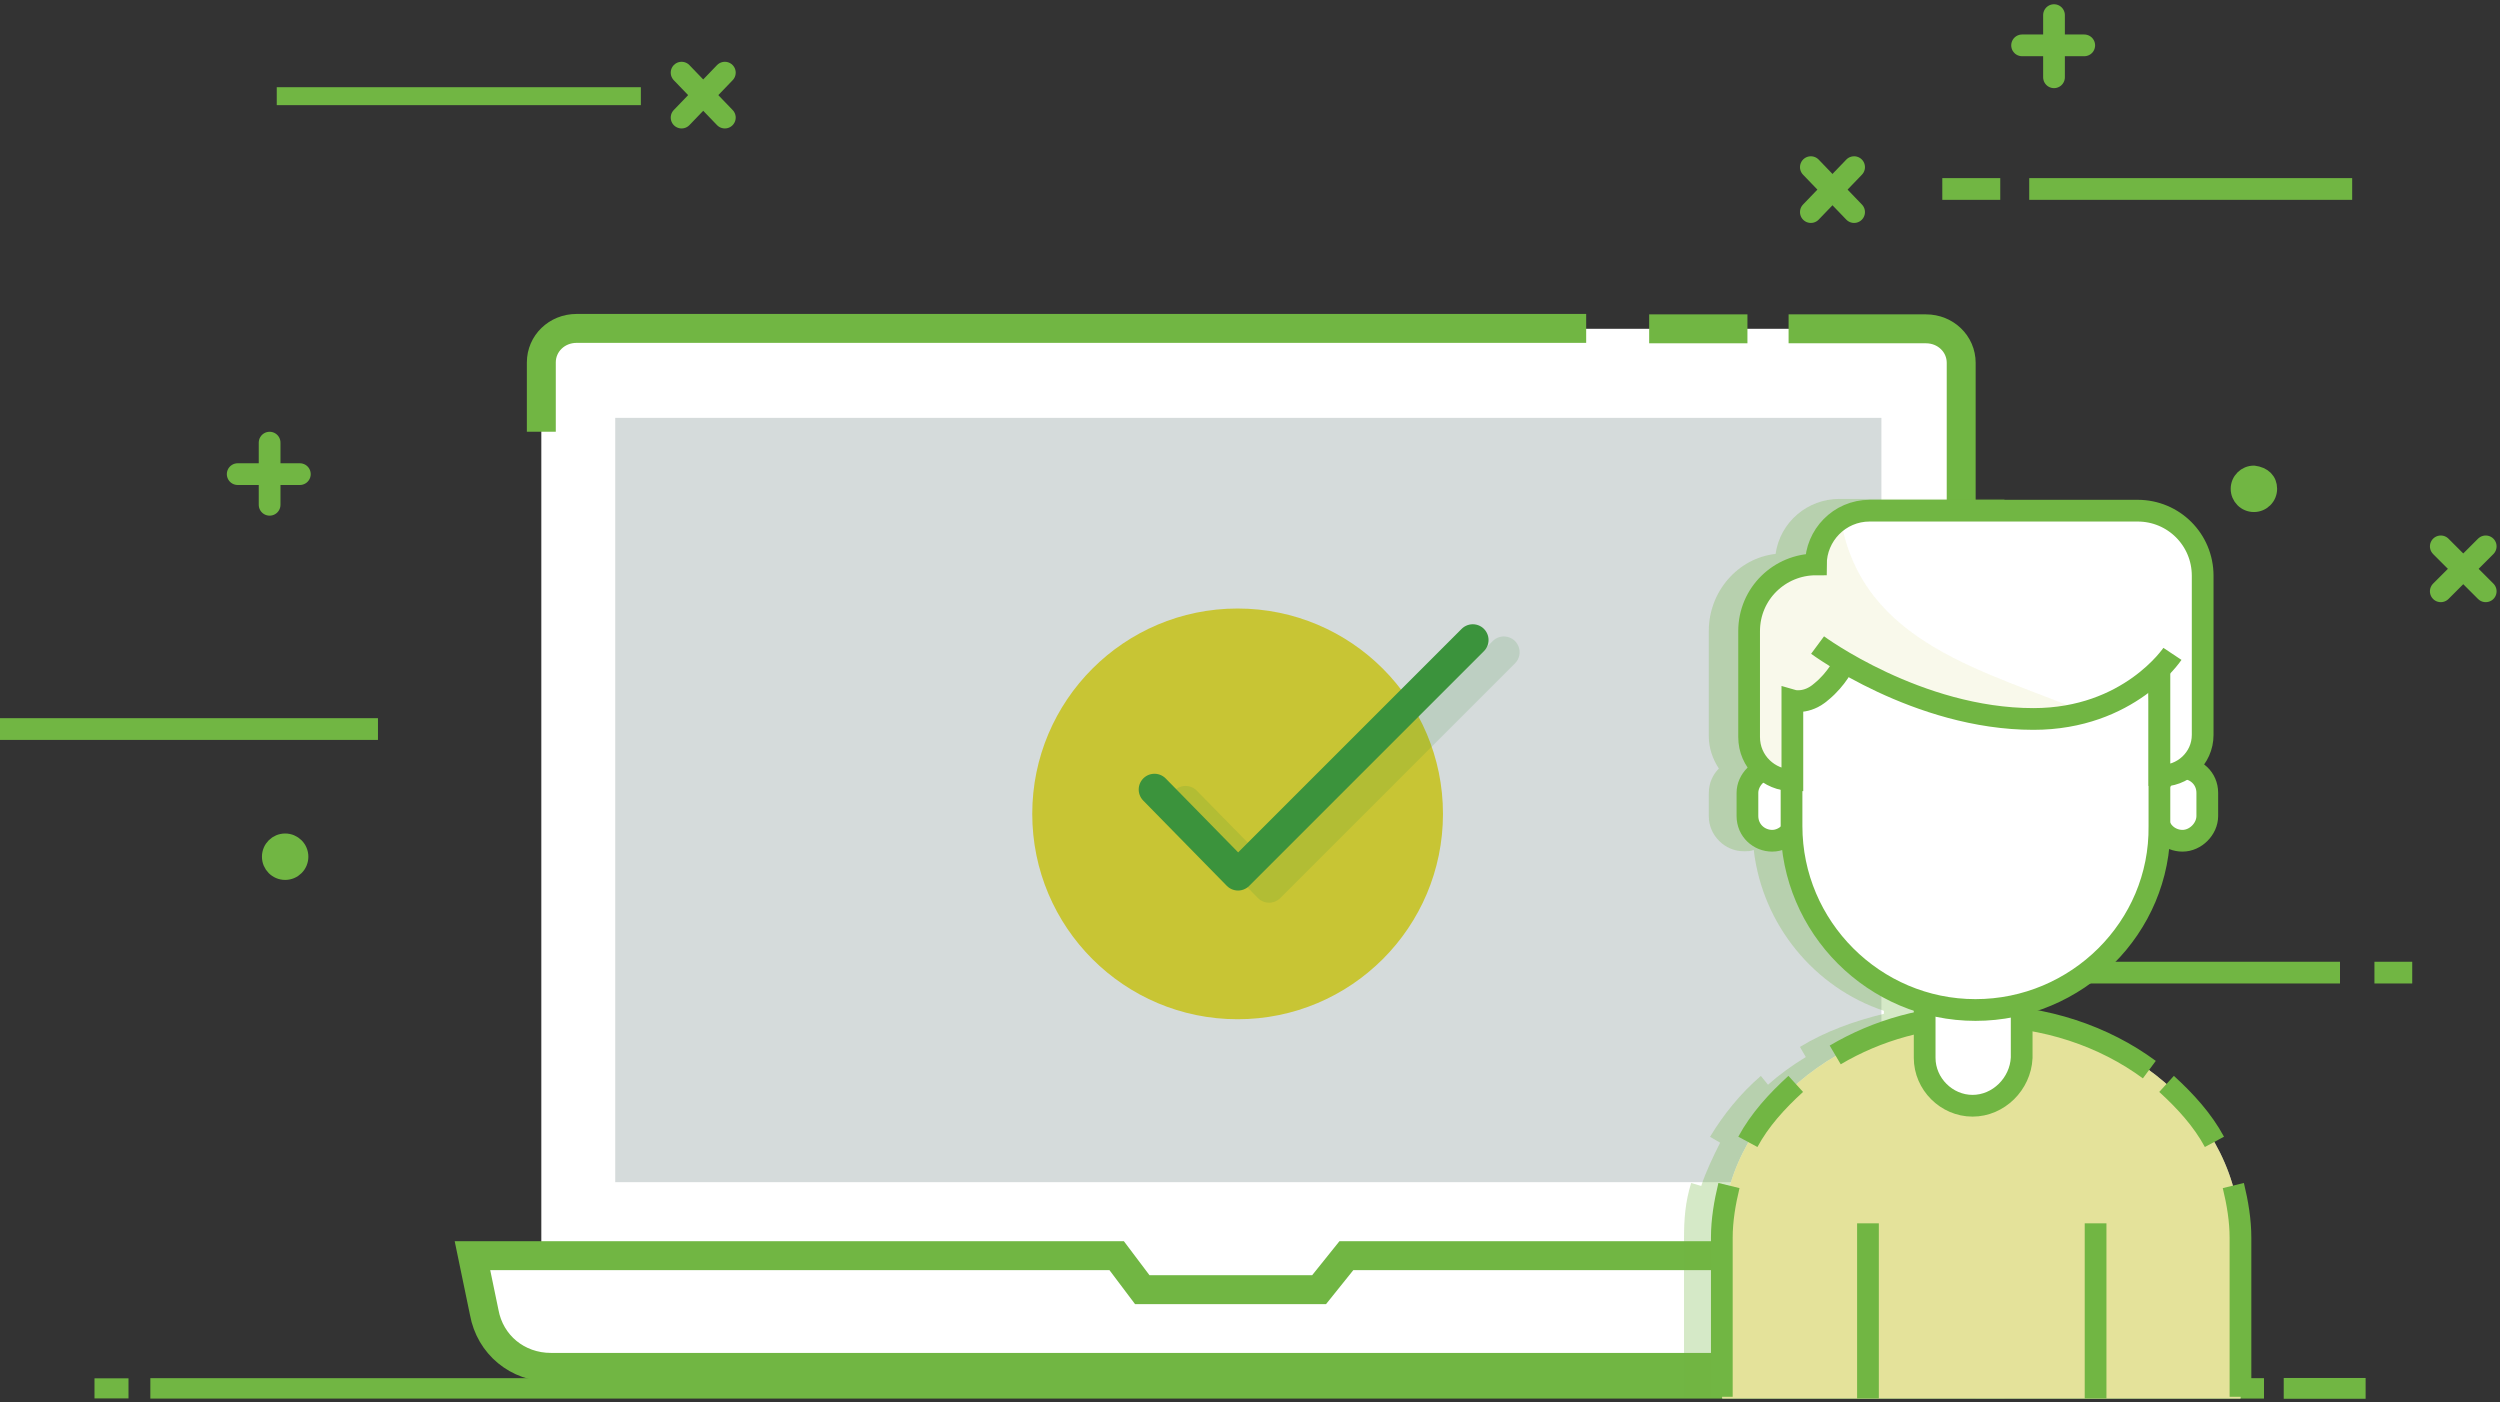 <?xml version="1.0" encoding="utf-8"?>
<!-- Generator: Adobe Illustrator 26.0.3, SVG Export Plug-In . SVG Version: 6.00 Build 0)  -->
<svg version="1.1" id="Capa_1" xmlns:serif="http://www.serif.com/"
	 xmlns="http://www.w3.org/2000/svg" xmlns:xlink="http://www.w3.org/1999/xlink" x="0px" y="0px" viewBox="0 0 595.3 333.9"
	 style="enable-background:new 0 0 595.3 333.9;" xml:space="preserve">
<rect x="0" y="0" width="595.3" height="333.9" fill="#333333" stroke="none"/>
<style type="text/css">
	.st0{fill:none;}
	.st1{fill:none;stroke:#71B643;stroke-width:5.174;stroke-linecap:round;stroke-miterlimit:10;}
	.st2{fill:none;stroke:#71B643;stroke-width:5.174;stroke-miterlimit:10;}
	.st3{fill:none;stroke:#71B643;stroke-width:4.271;stroke-miterlimit:10;}
	.st4{fill:#71B643;stroke:#71B643;stroke-width:3.453;stroke-linejoin:round;stroke-miterlimit:10;}
	.st5{fill:none;stroke:#71B643;stroke-width:4.784;stroke-miterlimit:10;}
	.st6{fill:none;stroke:#71B643;stroke-width:4.951;stroke-miterlimit:10;}
	.st7{fill:none;stroke:#71B643;stroke-width:4.86;stroke-miterlimit:10;}
	.st8{fill:#FFFFFF;}
	.st9{fill:none;stroke:#71B643;stroke-width:6.888;stroke-miterlimit:10;}
	.st10{fill-rule:evenodd;clip-rule:evenodd;fill:#FFFFFF;}
	.st11{fill-rule:evenodd;clip-rule:evenodd;fill:#D5DBDB;}
	.st12{fill:#71B643;fill-opacity:0.294;}
	.st13{fill:#C8C534;fill-opacity:0.494;}
	.st14{fill:#C8C534;fill-opacity:9.411760e-02;}
	.st15{fill-rule:evenodd;clip-rule:evenodd;fill:#C8C534;}
	
		.st16{fill:none;stroke:#3B933C;stroke-width:7.506;stroke-linecap:round;stroke-linejoin:round;stroke-miterlimit:10;stroke-opacity:0.149;}
	.st17{fill:none;stroke:#3B933C;stroke-width:7.506;stroke-linecap:round;stroke-linejoin:round;stroke-miterlimit:10;}
</style>
<rect id="Mesa-de-trabajo1" y="-19.9" serif:id="Mesa de trabajo1" class="st0" width="594.5" height="352.9">
</rect>
<g>
	<path id="web-design_87_" class="st1" d="M56.6,112.9h14.8"/>
	<path id="web-design_86_" class="st1" d="M64.2,120.2v-14.8"/>
	<path id="web-design_149_" class="st1" d="M481.5,10.8h14.8"/>
	<path id="web-design_134_" class="st1" d="M489.1,18.4V3.6"/>
	<path id="web-design_81_" class="st1" d="M431.2,50.5l10.3-10.7"/>
	<path id="web-design_81_1" serif:id="web-design_81_" class="st1" d="M162.3,28l10.3-10.7"/>
	<path id="web-design_80_" class="st1" d="M441.5,50.5l-10.3-10.7"/>
	<path id="web-design_80_1" serif:id="web-design_80_" class="st1" d="M172.6,28l-10.3-10.7"/>
	<path id="web-design_107_" class="st1" d="M581.2,140.8l10.7-10.7"/>
	<path id="web-design_106_" class="st1" d="M591.9,140.8l-10.7-10.7"/>
	<path id="web-design_74_" class="st2" d="M483.2,45h76.9"/>
	<path id="web-design_100_" class="st3" d="M65.9,22.9h86.7"/>
	<path id="web-design_109_" class="st2" d="M0,173.6h90"/>
	<path id="web-design_103_" class="st2" d="M489.9,231.6h67.3"/>
	<path id="web-design_104_" class="st2" d="M574.4,231.6h-9"/>
	<path id="web-design_99_" class="st2" d="M476.3,45h-13.8"/>
	<path id="web-design_65_" class="st4" d="M540.5,116.4c0,2.1-1.7,3.8-3.8,3.8s-3.8-1.7-3.8-3.8c0-2.1,1.7-3.8,3.8-3.8
		C539.1,112.9,540.5,114.3,540.5,116.4z"/>
	<path id="web-design_108_" class="st4" d="M71.7,204c0,2.1-1.7,3.8-3.8,3.8c-2.1,0-3.8-1.7-3.8-3.8c0-2.1,1.7-3.8,3.8-3.8
		S71.7,201.9,71.7,204L71.7,204z"/>
	<path id="web-design_75_" class="st5" d="M22.5,330.6h8.1"/>
	<path id="web-design_90_" class="st6" d="M543.8,330.6h19.5"/>
	<path id="web-design_293_" class="st7" d="M35.8,330.6h503.3"/>
	<g id="postResume_58_">
		<path id="postResume_52_" class="st8" d="M462.4,312.6H133.6c-2.3,0-4.7-2.3-4.7-4.5V82.8c0-2.3,1.9-4.5,4.7-4.5h328.8
			c2.3,0,4.7,2.3,4.7,4.5v225.3C467,310.8,465.2,312.6,462.4,312.6z"/>
		<path id="postResume_51_" class="st9" d="M392.7,78.3h23.4"/>
		<path id="postResume_50_" class="st9" d="M128.9,102.8V86.3c0-4.5,3.7-8.1,8.4-8.1h240.4"/>
		<path id="postResume_49_" class="st9" d="M425.9,78.3h32.7c4.7,0,8.4,3.6,8.4,8.1v213.2"/>
		<rect id="postResume_48_" x="145.2" y="96.7" class="st10" width="303.5" height="190.2"/>
		<path id="postResume_46_" class="st8" d="M461.4,325.6H131.2c-8,0-14.5-5.4-15.9-13.1l-2.8-13.5h153.4l6.1,8.1h42.1l6.5-8.1H482
			l-1.9,12.2C477.8,319.3,470.3,325.6,461.4,325.6L461.4,325.6L461.4,325.6z"/>
		<path id="postResume_45_" class="st9" d="M461.4,325.6H131.2c-8,0-14.5-5.4-15.9-13.1l-2.8-13.5h153.4l6.1,8.1h42.1l6.5-8.1H482
			l-1.9,12.2C477.8,319.3,470.3,325.6,461.4,325.6L461.4,325.6L461.4,325.6z"/>
	</g>
	<rect id="createAnAccount_100_" x="146.5" y="99.5" class="st11" width="301.5" height="182"/>
	<path id="subscribe2_304_" class="st12" d="M470.4,333h6.9V118.8H438c-7.6,0-14.1,5.5-15.2,13.1c-9,1-15.9,9-15.9,18.3v25.2
		c0,2.8,1,5.5,2.4,7.6c-1.4,1.4-2.4,3.4-2.4,5.9v5.5c0,4.5,3.8,8.3,8.3,8.3c0.7,0,1.7,0,2.4-0.3c2.1,17.9,14.5,32.8,31,38.3v0.7
		c-6.9,1.7-13.8,4.1-20,7.9l1.4,2.4c-3.4,2.1-6.2,4.1-9,6.6l-1.7-2.1c-4.8,4.1-9,9.3-12.1,14.5l2.4,1.4c-1.7,3.4-3.4,6.9-4.5,10.3
		l-2.4-0.7c-1.4,4.5-1.7,8.6-1.7,13.1v37.9h69.3L470.4,333L470.4,333L470.4,333z"/>
	<path id="subscribe2_56_" class="st8" d="M525.6,194.3c0,3.1-2.8,5.9-5.9,5.9c-3.1,0-5.9-2.4-5.9-5.9v-5.5c0-3.1,2.8-5.9,5.9-5.9
		c3.1,0,5.9,2.4,5.9,5.9V194.3z"/>
	<path id="subscribe2_54_" class="st2" d="M525.6,194.3c0,3.1-2.8,5.9-5.9,5.9c-3.1,0-5.9-2.4-5.9-5.9v-5.5c0-3.1,2.8-5.9,5.9-5.9
		c3.1,0,5.9,2.4,5.9,5.9V194.3z"/>
	<path id="subscribe2_517_" class="st8" d="M427.9,194.3c0,3.1-2.8,5.9-5.9,5.9s-5.9-2.4-5.9-5.9v-5.5c0-3.1,2.8-5.9,5.9-5.9
		s5.9,2.4,5.9,5.9V194.3z"/>
	<path id="subscribe2_516_" class="st2" d="M427.9,194.3c0,3.1-2.8,5.9-5.9,5.9s-5.9-2.4-5.9-5.9v-5.5c0-3.1,2.8-5.9,5.9-5.9
		s5.9,2.4,5.9,5.9V194.3z"/>
	<path id="subscribe2_1_" class="st8" d="M533.5,333v-38c0-29-27.6-52.8-61.7-52.8c-33.8,0-61.7,23.8-61.7,52.8v38H533.5L533.5,333z
		"/>
	<path id="subscribe2_53_" class="st13" d="M533.5,333v-38c0-29-27.6-52.8-61.7-52.8c-33.8,0-61.7,23.8-61.7,52.8v38H533.5
		L533.5,333z"/>
	<path id="subscribe2_513_" class="st2" d="M411.7,282.3c-1,4.1-1.7,8.3-1.7,12.4v37.9"/>
	<path id="subscribe2_513_1" serif:id="subscribe2_513_" class="st2" d="M531.8,282.3c1,4.1,1.7,8.3,1.7,12.4v37.9"/>
	<path id="subscribe2_511_" class="st2" d="M427.6,258.1c-4.5,4.1-8.6,8.6-11.4,13.8"/>
	<path id="subscribe2_511_1" serif:id="subscribe2_511_" class="st2" d="M515.9,258.1c4.5,4.1,8.6,8.6,11.4,13.8"/>
	<path id="subscribe2_51_" class="st2" d="M511.8,254.7c-10.7-7.9-24.8-12.8-40-12.8c-13.1,0-24.8,3.4-34.8,9.3"/>
	<path id="subscribe2_50_" class="st2" d="M444.8,291.3V333"/>
	<path id="subscribe2_49_" class="st2" d="M499,291.3V333"/>
	<path id="subscribe2_48_" class="st8" d="M469.7,263.3c-6.2,0-11.4-5.2-11.4-11.4V226c0-5.5,4.5-10,10-10h3.1c5.5,0,10,4.5,10,10
		v25.9C481.1,258.1,475.9,263.3,469.7,263.3z"/>
	<path id="subscribe2_45_" class="st2" d="M469.7,263.3c-6.2,0-11.4-5.2-11.4-11.4V226c0-5.5,4.5-10,10-10h3.1c5.5,0,10,4.5,10,10
		v25.9C481.1,258.1,475.9,263.3,469.7,263.3z"/>
	<path id="subscribe2_485_" class="st8" d="M470.4,240.5c-24.1,0-43.8-19.7-43.8-43.8V167c0-24.1,19.7-23.5,43.8-23.5
		c24.1,0,43.8-0.7,43.8,23.5v29.7C514.5,220.9,494.5,240.5,470.4,240.5L470.4,240.5z"/>
	<path id="subscribe2_484_" class="st2" d="M470.4,240.5c-24.1,0-43.8-19.7-43.8-43.8V167c0-24.1,19.7-23.5,43.8-23.5
		c24.1,0,43.8-0.7,43.8,23.5v29.7C514.5,220.9,494.5,240.5,470.4,240.5L470.4,240.5z"/>
	<path id="subscribe2_483_" class="st8" d="M426.9,185.7c-5.9,0-10.3-4.8-10.3-10.3v-25.2c0-8.6,6.9-15.9,15.9-15.9
		c0-7.2,5.9-12.8,12.8-12.8h63.8c8.6,0,15.5,6.9,15.5,15.5v38c0,5.5-4.8,10-10.3,9.7v-25.2c0,0-7.2,11.7-30,11.7
		c-27.2,0-45.2-13.5-45.2-13.5s-1.7,3.8-5.5,6.9c-3.4,3.1-6.9,2.1-6.9,2.1v19H426.9z"/>
	<path id="subscribe2_44_" class="st14" d="M426.9,185.7v-19c0,0,3.4,1,6.9-2.1c3.8-3.1,5.5-6.9,5.5-6.9s35.9,19,57.6,12.1
		c-23.5-10-53.5-16.2-58.6-46.2c-3.4,2.4-5.9,6.2-5.9,10.7c-8.6,0-15.9,6.9-15.9,15.9v25.2C416.2,180.9,421,185.7,426.9,185.7
		L426.9,185.7L426.9,185.7z"/>
	<path id="subscribe2_478_" class="st2" d="M514.2,159.5v25.2c5.5,0.3,10.3-4.1,10.3-9.7v-37.9c0-8.6-6.9-15.5-15.5-15.5h-63.8
		c-7.2,0-12.8,5.9-12.8,12.8c-8.6,0-15.9,6.9-15.9,15.9v25.2c0,5.9,4.8,10.3,10.3,10.3v-19c0,0,3.4,1,6.9-2.1
		c3.8-3.1,5.5-6.9,5.5-6.9"/>
	<path id="subscribe2_477_" class="st2" d="M432.8,153.6c0,0,23.8,17.6,51.4,17.6c22.8,0,33.1-15.5,33.1-15.5"/>
	<circle class="st15" cx="294.7" cy="193.8" r="48.9"/>
	<path class="st16" d="M282.3,190.9l19.9,20.3l55.9-55.9"/>
	<path class="st17" d="M274.9,188l19.9,20.3l55.9-55.9"/>
</g>
</svg>
